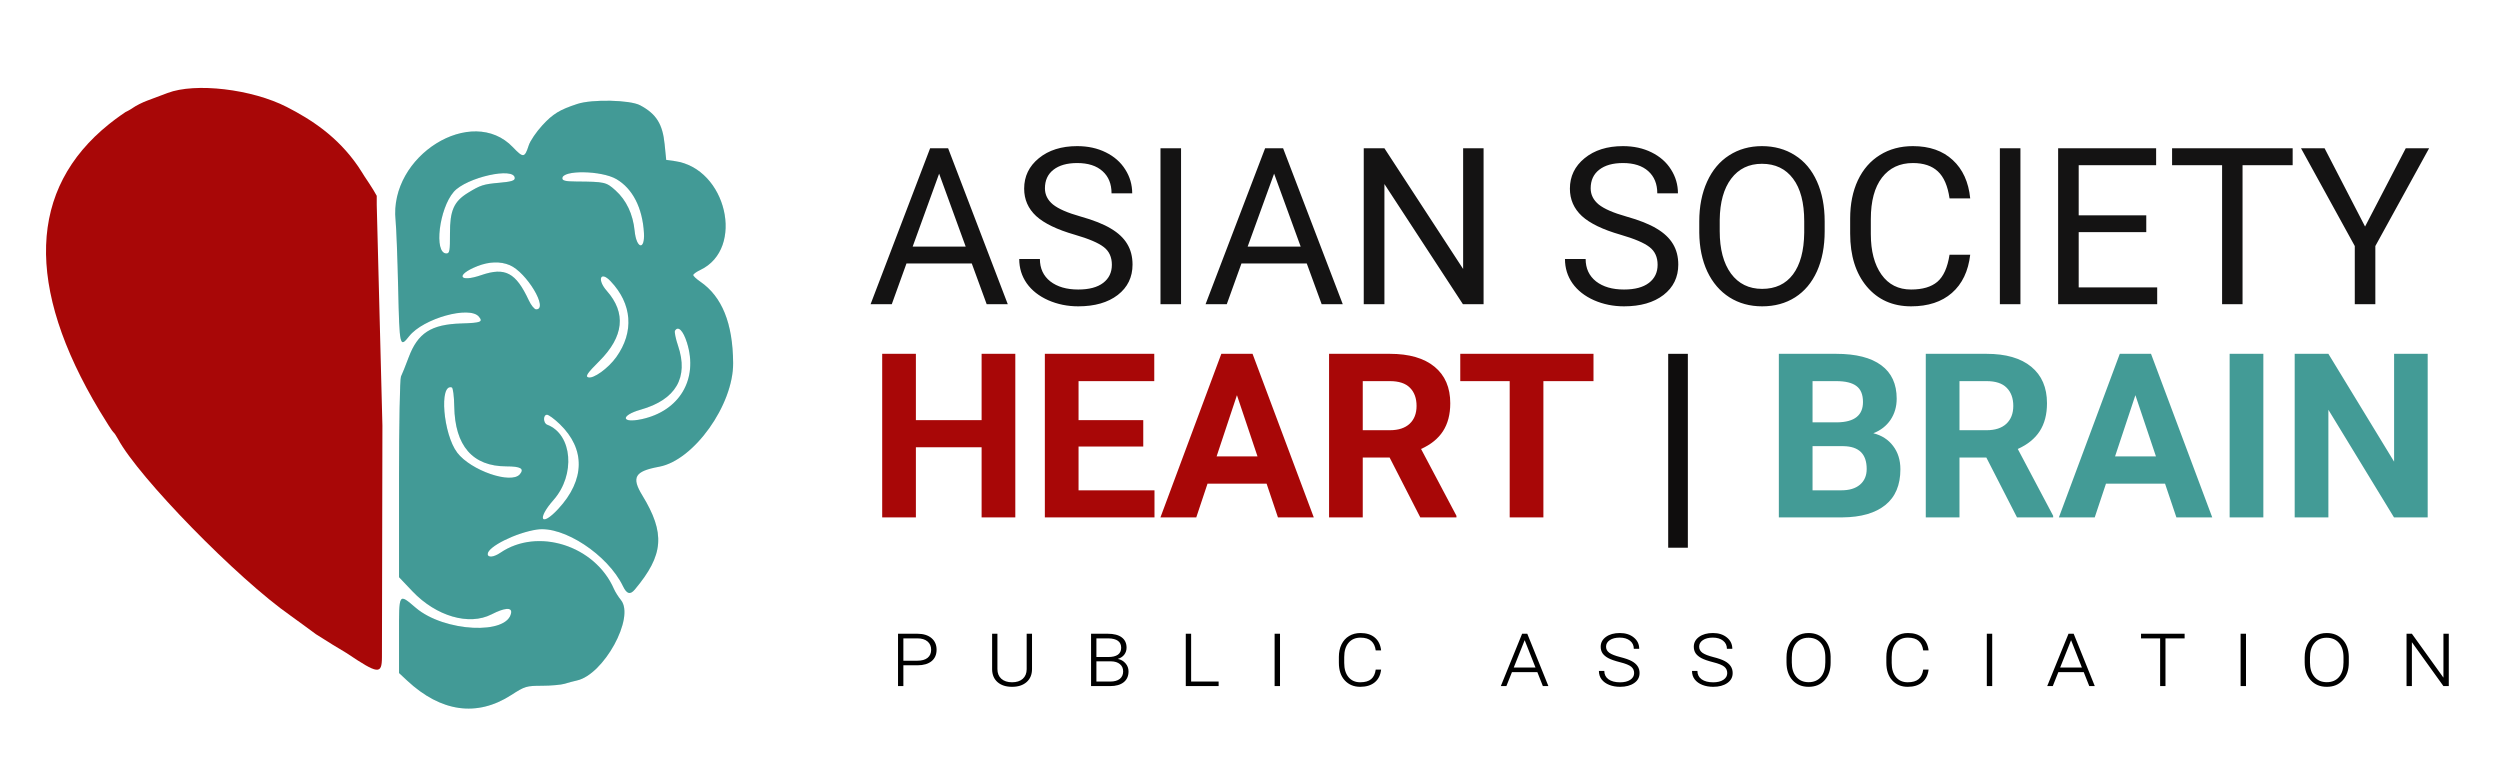 <?xml version="1.0" encoding="UTF-8"?> <svg xmlns="http://www.w3.org/2000/svg" width="4890" height="1497" viewBox="0 0 4890 1497" fill="none"> <g clip-path="url(#clip0_71_3)"> <path d="M1900.82 515.4H1773.04L1744.34 595H1702.87L1819.33 290.008H1854.52L1971.2 595H1929.93L1900.82 515.4ZM1785.19 482.304H1888.88L1836.93 339.653L1785.19 482.304ZM2102.12 459.052C2067.63 449.137 2042.49 436.988 2026.71 422.604C2011.07 408.081 2003.25 390.206 2003.25 368.979C2003.25 344.959 2012.81 325.129 2031.95 309.489C2051.22 293.708 2076.22 285.818 2106.94 285.818C2127.89 285.818 2146.53 289.868 2162.87 297.968C2179.35 306.067 2192.05 317.239 2200.99 331.483C2210.07 345.728 2214.61 361.298 2214.61 378.196H2174.18C2174.18 359.762 2168.31 345.309 2156.58 334.835C2144.85 324.222 2128.3 318.915 2106.94 318.915C2087.11 318.915 2071.61 323.314 2060.44 332.112C2049.4 340.77 2043.89 352.85 2043.89 368.351C2043.89 380.779 2049.12 391.323 2059.6 399.981C2070.21 408.5 2088.16 416.32 2113.43 423.442C2138.85 430.564 2158.68 438.454 2172.92 447.112C2187.31 455.631 2197.92 465.616 2204.76 477.067C2211.74 488.518 2215.24 501.994 2215.24 517.495C2215.24 542.213 2205.6 562.043 2186.33 576.985C2167.06 591.788 2141.29 599.189 2109.03 599.189C2088.09 599.189 2068.53 595.209 2050.38 587.25C2032.23 579.15 2018.19 568.118 2008.28 554.153C1998.5 540.188 1993.61 524.338 1993.61 506.603H2034.04C2034.04 525.036 2040.81 539.629 2054.36 550.382C2068.05 560.996 2086.27 566.302 2109.03 566.302C2130.26 566.302 2146.53 561.973 2157.84 553.315C2169.15 544.657 2174.81 532.856 2174.81 517.914C2174.81 502.972 2169.57 491.451 2159.1 483.351C2148.62 475.112 2129.63 467.012 2102.12 459.052ZM2310.13 595H2269.91V290.008H2310.13V595ZM2556.05 515.4H2428.27L2399.57 595H2358.1L2474.56 290.008H2509.75L2626.43 595H2585.16L2556.05 515.4ZM2440.42 482.304H2544.11L2492.16 339.653L2440.42 482.304ZM2901.89 595H2861.46L2707.92 359.972V595H2667.49V290.008H2707.92L2861.88 526.083V290.008H2901.89V595ZM3169.59 459.052C3135.1 449.137 3109.96 436.988 3094.18 422.604C3078.54 408.081 3070.72 390.206 3070.72 368.979C3070.72 344.959 3080.29 325.129 3099.42 309.489C3118.69 293.708 3143.69 285.818 3174.41 285.818C3195.36 285.818 3214 289.868 3230.34 297.968C3246.82 306.067 3259.53 317.239 3268.46 331.483C3277.54 345.728 3282.08 361.298 3282.08 378.196H3241.65C3241.65 359.762 3235.79 345.309 3224.06 334.835C3212.33 324.222 3195.78 318.915 3174.41 318.915C3154.58 318.915 3139.08 323.314 3127.91 332.112C3116.88 340.77 3111.36 352.85 3111.36 368.351C3111.36 380.779 3116.6 391.323 3127.07 399.981C3137.68 408.5 3155.63 416.32 3180.9 423.442C3206.32 430.564 3226.15 438.454 3240.39 447.112C3254.78 455.631 3265.39 465.616 3272.23 477.067C3279.22 488.518 3282.71 501.994 3282.71 517.495C3282.71 542.213 3273.07 562.043 3253.8 576.985C3234.53 591.788 3208.76 599.189 3176.51 599.189C3155.56 599.189 3136.01 595.209 3117.85 587.25C3099.7 579.15 3085.66 568.118 3075.75 554.153C3065.97 540.188 3061.09 524.338 3061.09 506.603H3101.51C3101.51 525.036 3108.29 539.629 3121.83 550.382C3135.52 560.996 3153.74 566.302 3176.51 566.302C3197.73 566.302 3214 561.973 3225.31 553.315C3236.62 544.657 3242.28 532.856 3242.28 517.914C3242.28 502.972 3237.04 491.451 3226.57 483.351C3216.1 475.112 3197.1 467.012 3169.59 459.052ZM3569.06 452.349C3569.06 482.234 3564.03 508.348 3553.98 530.692C3543.92 552.896 3529.68 569.863 3511.24 581.594C3492.81 593.324 3471.3 599.189 3446.73 599.189C3422.71 599.189 3401.41 593.324 3382.84 581.594C3364.26 569.724 3349.81 552.896 3339.48 531.111C3329.28 509.186 3324.04 483.84 3323.76 455.072V433.078C3323.76 403.751 3328.86 377.847 3339.06 355.363C3349.25 332.88 3363.63 315.703 3382.21 303.833C3400.92 291.823 3422.29 285.818 3446.31 285.818C3470.74 285.818 3492.25 291.753 3510.82 303.624C3529.54 315.354 3543.92 332.461 3553.98 354.944C3564.03 377.288 3569.06 403.333 3569.06 433.078V452.349ZM3529.05 432.659C3529.05 396.49 3521.79 368.77 3507.26 349.498C3492.74 330.087 3472.42 320.381 3446.31 320.381C3420.89 320.381 3400.85 330.087 3386.19 349.498C3371.66 368.77 3364.19 395.582 3363.77 429.936V452.349C3363.77 487.401 3371.11 514.981 3385.77 535.091C3400.57 555.061 3420.89 565.045 3446.73 565.045C3472.7 565.045 3492.81 555.619 3507.05 536.767C3521.3 517.774 3528.63 490.613 3529.05 455.282V432.659ZM3853.73 498.224C3849.96 530.482 3838.02 555.41 3817.91 573.005C3797.94 590.461 3771.34 599.189 3738.1 599.189C3702.07 599.189 3673.17 586.272 3651.38 560.437C3629.73 534.602 3618.91 500.039 3618.91 456.748V427.422C3618.91 399.073 3623.94 374.146 3633.99 352.64C3644.19 331.134 3658.57 314.656 3677.15 303.205C3695.72 291.614 3717.22 285.818 3741.66 285.818C3774.06 285.818 3800.04 294.896 3819.59 313.05C3839.14 331.064 3850.52 356.062 3853.73 388.041H3813.3C3809.81 363.742 3802.2 346.146 3790.47 335.254C3778.88 324.361 3762.61 318.915 3741.66 318.915C3715.97 318.915 3695.79 328.411 3681.12 347.403C3666.6 366.396 3659.34 393.417 3659.34 428.469V458.005C3659.34 491.102 3666.25 517.425 3680.08 536.976C3693.9 556.527 3713.24 566.302 3738.1 566.302C3760.45 566.302 3777.55 561.275 3789.42 551.22C3801.43 541.026 3809.39 523.36 3813.3 498.224H3853.73ZM3951.97 595H3911.75V290.008H3951.97V595ZM4198.1 454.025H4065.93V562.113H4219.47V595H4025.71V290.008H4217.38V323.104H4065.93V421.138H4198.1V454.025ZM4484.45 323.104H4386.42V595H4346.41V323.104H4248.59V290.008H4484.45V323.104ZM4626.06 443.132L4705.66 290.008H4751.32L4646.17 481.256V595H4605.95V481.256L4500.79 290.008H4546.88L4626.06 443.132Z" fill="#141313"></path> <path d="M1766.99 1301.31V1342H1756.54V1239.61H1794.42C1806.08 1239.61 1815.25 1242.42 1821.93 1248.04C1828.61 1253.67 1831.95 1261.26 1831.95 1270.81C1831.95 1280.42 1828.69 1287.89 1822.19 1293.22C1815.69 1298.55 1806.54 1301.25 1794.77 1301.31H1766.99ZM1766.99 1292.34H1794.42C1803.03 1292.34 1809.65 1290.5 1814.28 1286.8C1818.97 1283.05 1821.31 1277.78 1821.31 1270.98C1821.31 1264.07 1818.94 1258.62 1814.19 1254.64C1809.45 1250.65 1802.88 1248.66 1794.5 1248.66H1766.99V1292.34ZM2018.62 1239.61V1308.69C2018.62 1319.35 2015.11 1327.82 2008.08 1334.09C2001.05 1340.3 1991.55 1343.41 1979.6 1343.41C1967.71 1343.41 1958.27 1340.39 1951.3 1334.35C1944.33 1328.26 1940.75 1319.94 1940.58 1309.39V1239.61H1950.95V1308.69C1950.95 1316.78 1953.5 1323.1 1958.6 1327.67C1963.75 1332.24 1970.75 1334.53 1979.6 1334.53C1988.39 1334.53 1995.33 1332.3 2000.43 1327.85C2005.53 1323.34 2008.11 1317.04 2008.17 1308.95V1239.61H2018.62ZM2134.11 1342V1239.61H2166.63C2178.7 1239.61 2187.87 1241.98 2194.14 1246.73C2200.41 1251.41 2203.55 1258.12 2203.55 1266.85C2203.55 1272.01 2202.05 1276.55 2199.06 1280.48C2196.13 1284.34 2191.92 1287.13 2186.41 1288.83C2192.62 1290.06 2197.66 1292.96 2201.53 1297.53C2205.45 1302.04 2207.41 1307.28 2207.41 1313.26C2207.41 1322.4 2204.22 1329.49 2197.83 1334.53C2191.51 1339.51 2182.69 1342 2171.38 1342H2134.11ZM2144.57 1293.57V1333.12H2171.73C2179.7 1333.12 2185.88 1331.39 2190.28 1327.94C2194.67 1324.42 2196.87 1319.53 2196.87 1313.26C2196.87 1307.22 2194.76 1302.48 2190.54 1299.02C2186.38 1295.51 2180.61 1293.69 2173.22 1293.57H2144.57ZM2144.57 1285.13H2167.95C2175.98 1285.13 2182.16 1283.64 2186.5 1280.65C2190.83 1277.61 2193 1273.06 2193 1267.03C2193 1255.08 2184.62 1248.95 2167.86 1248.66H2144.57V1285.13ZM2329.85 1333.12H2383.63V1342H2319.39V1239.61H2329.85V1333.12ZM2503.69 1342H2493.15V1239.61H2503.69V1342ZM2701.45 1309.74C2700.22 1320.58 2696.03 1328.9 2688.88 1334.71C2681.79 1340.51 2672.36 1343.41 2660.58 1343.41C2648.16 1343.41 2638.08 1339.22 2630.34 1330.84C2622.67 1322.46 2618.83 1310.92 2618.83 1296.21V1284.96C2618.83 1275.7 2620.56 1267.53 2624.02 1260.44C2627.53 1253.29 2632.48 1247.81 2638.87 1244C2645.26 1240.13 2652.67 1238.2 2661.11 1238.2C2672.82 1238.2 2682.17 1241.16 2689.14 1247.08C2696.12 1252.94 2700.22 1261.29 2701.45 1272.13H2690.9C2689.85 1264.16 2686.95 1258.04 2682.2 1253.76C2677.45 1249.42 2670.42 1247.25 2661.11 1247.25C2651.26 1247.25 2643.5 1250.59 2637.81 1257.27C2632.13 1263.95 2629.29 1273.27 2629.29 1285.22V1296.82C2629.29 1308.48 2632.07 1317.68 2637.64 1324.42C2643.26 1331.16 2650.91 1334.53 2660.58 1334.53C2670.01 1334.53 2677.13 1332.48 2681.94 1328.38C2686.8 1324.28 2689.79 1318.06 2690.9 1309.74H2701.45ZM3007.04 1314.67H2957.38L2946.49 1342H2935.59L2977.25 1239.61H2987.36L3028.66 1342H3017.85L3007.04 1314.67ZM2960.9 1305.7H3003.44L2982.26 1252.18L2960.9 1305.7ZM3196.36 1316.6C3196.36 1311.38 3194.43 1307.2 3190.56 1304.03C3186.69 1300.87 3179.48 1297.97 3168.94 1295.33C3158.45 1292.63 3150.71 1289.94 3145.73 1287.24C3140.75 1284.55 3137.03 1281.41 3134.57 1277.84C3132.17 1274.21 3130.97 1269.93 3130.97 1265.01C3130.97 1257.1 3134.43 1250.65 3141.34 1245.67C3148.25 1240.69 3157.25 1238.2 3168.32 1238.2C3179.46 1238.2 3188.57 1241.1 3195.66 1246.9C3202.75 1252.64 3206.29 1260.03 3206.29 1269.05H3195.74C3195.74 1262.43 3193.22 1257.13 3188.19 1253.14C3183.15 1249.16 3176.5 1247.17 3168.23 1247.17C3160.09 1247.17 3153.59 1248.81 3148.72 1252.09C3143.86 1255.37 3141.43 1259.65 3141.43 1264.92C3141.43 1269.78 3143.57 1273.77 3147.84 1276.87C3152.12 1279.92 3159.21 1282.7 3169.11 1285.22C3179.07 1287.74 3186.57 1290.38 3191.61 1293.13C3196.71 1295.89 3200.55 1299.2 3203.13 1303.06C3205.71 1306.87 3206.99 1311.36 3206.99 1316.51C3206.99 1324.71 3203.45 1331.25 3196.36 1336.11C3189.33 1340.97 3180.16 1343.41 3168.85 1343.41C3161.12 1343.41 3154.08 1342.18 3147.76 1339.71C3141.43 1337.2 3136.45 1333.62 3132.81 1328.99C3129.24 1324.3 3127.45 1318.74 3127.45 1312.29H3138C3138 1319.27 3140.75 1324.74 3146.26 1328.73C3151.83 1332.65 3159.36 1334.62 3168.85 1334.62C3177.17 1334.62 3183.82 1332.98 3188.8 1329.7C3193.84 1326.36 3196.36 1321.99 3196.36 1316.6ZM3378.47 1316.6C3378.47 1311.38 3376.54 1307.2 3372.67 1304.03C3368.8 1300.87 3361.59 1297.97 3351.05 1295.33C3340.56 1292.63 3332.82 1289.94 3327.84 1287.24C3322.86 1284.55 3319.14 1281.41 3316.68 1277.84C3314.28 1274.21 3313.08 1269.93 3313.08 1265.01C3313.08 1257.1 3316.54 1250.65 3323.45 1245.67C3330.36 1240.69 3339.36 1238.2 3350.43 1238.2C3361.56 1238.2 3370.68 1241.1 3377.77 1246.9C3384.86 1252.64 3388.4 1260.03 3388.4 1269.05H3377.85C3377.85 1262.43 3375.33 1257.13 3370.29 1253.14C3365.26 1249.16 3358.61 1247.17 3350.34 1247.17C3342.2 1247.17 3335.7 1248.81 3330.83 1252.09C3325.97 1255.37 3323.54 1259.65 3323.54 1264.92C3323.54 1269.78 3325.68 1273.77 3329.95 1276.87C3334.23 1279.92 3341.32 1282.7 3351.22 1285.22C3361.18 1287.74 3368.68 1290.38 3373.72 1293.13C3378.82 1295.89 3382.66 1299.2 3385.24 1303.06C3387.81 1306.87 3389.1 1311.36 3389.1 1316.51C3389.1 1324.71 3385.56 1331.25 3378.47 1336.11C3371.44 1340.97 3362.27 1343.41 3350.96 1343.41C3343.22 1343.41 3336.19 1342.18 3329.87 1339.71C3323.54 1337.2 3318.56 1333.62 3314.92 1328.99C3311.35 1324.3 3309.56 1318.74 3309.56 1312.29H3320.11C3320.11 1319.27 3322.86 1324.74 3328.37 1328.73C3333.94 1332.65 3341.47 1334.62 3350.96 1334.62C3359.28 1334.62 3365.93 1332.98 3370.91 1329.7C3375.95 1326.36 3378.47 1321.99 3378.47 1316.6ZM3580.71 1295.95C3580.71 1310.36 3576.81 1321.87 3569.02 1330.49C3561.22 1339.1 3550.76 1343.41 3537.64 1343.41C3524.57 1343.41 3514.08 1339.07 3506.17 1330.4C3498.32 1321.73 3494.4 1310.1 3494.4 1295.51V1285.84C3494.4 1276.4 3496.15 1268.08 3499.67 1260.88C3503.19 1253.67 3508.22 1248.1 3514.79 1244.18C3521.41 1240.19 3528.97 1238.2 3537.46 1238.2C3550.18 1238.2 3560.46 1242.36 3568.31 1250.68C3576.22 1258.94 3580.35 1270.08 3580.71 1284.08V1295.95ZM3570.33 1285.66C3570.33 1273.71 3567.38 1264.36 3561.46 1257.62C3555.6 1250.83 3547.6 1247.43 3537.46 1247.43C3527.44 1247.43 3519.47 1250.83 3513.56 1257.62C3507.7 1264.36 3504.77 1273.88 3504.77 1286.19V1295.95C3504.77 1307.84 3507.73 1317.21 3513.64 1324.07C3519.56 1330.93 3527.56 1334.35 3537.64 1334.35C3547.83 1334.35 3555.83 1330.96 3561.63 1324.16C3567.43 1317.36 3570.33 1307.84 3570.33 1295.59V1285.66ZM3772.31 1309.74C3771.08 1320.58 3766.89 1328.9 3759.74 1334.71C3752.65 1340.51 3743.21 1343.41 3731.44 1343.41C3719.02 1343.41 3708.94 1339.22 3701.2 1330.84C3693.53 1322.46 3689.69 1310.92 3689.69 1296.21V1284.96C3689.69 1275.7 3691.42 1267.53 3694.88 1260.44C3698.39 1253.29 3703.34 1247.81 3709.73 1244C3716.12 1240.13 3723.53 1238.2 3731.96 1238.2C3743.68 1238.2 3753.03 1241.16 3760 1247.08C3766.97 1252.94 3771.08 1261.29 3772.31 1272.13H3761.76C3760.71 1264.16 3757.8 1258.04 3753.06 1253.76C3748.31 1249.42 3741.28 1247.25 3731.96 1247.25C3722.12 1247.25 3714.36 1250.59 3708.67 1257.27C3702.99 1263.95 3700.15 1273.27 3700.15 1285.22V1296.82C3700.15 1308.48 3702.93 1317.68 3708.5 1324.42C3714.12 1331.16 3721.77 1334.53 3731.44 1334.53C3740.87 1334.53 3747.99 1332.48 3752.79 1328.38C3757.66 1324.28 3760.65 1318.06 3761.76 1309.74H3772.31ZM3896.76 1342H3886.21V1239.61H3896.76V1342ZM4075.79 1314.67H4026.13L4015.24 1342H4004.34L4046 1239.61H4056.11L4097.41 1342H4086.6L4075.79 1314.67ZM4029.65 1305.7H4072.19L4051.01 1252.18L4029.65 1305.7ZM4273.11 1248.66H4235.67V1342H4225.21V1248.66H4187.85V1239.61H4273.11V1248.66ZM4393.17 1342H4382.62V1239.61H4393.17V1342ZM4594.26 1295.95C4594.26 1310.36 4590.36 1321.87 4582.57 1330.49C4574.78 1339.1 4564.32 1343.41 4551.19 1343.41C4538.13 1343.41 4527.64 1339.07 4519.73 1330.4C4511.88 1321.73 4507.95 1310.1 4507.95 1295.51V1285.84C4507.95 1276.4 4509.71 1268.08 4513.22 1260.88C4516.74 1253.67 4521.78 1248.1 4528.34 1244.18C4534.96 1240.19 4542.52 1238.2 4551.02 1238.2C4563.73 1238.2 4574.02 1242.36 4581.87 1250.68C4589.78 1258.94 4593.91 1270.08 4594.26 1284.08V1295.95ZM4583.89 1285.66C4583.89 1273.71 4580.93 1264.36 4575.01 1257.62C4569.15 1250.83 4561.15 1247.43 4551.02 1247.43C4541 1247.43 4533.03 1250.83 4527.11 1257.62C4521.25 1264.36 4518.32 1273.88 4518.32 1286.19V1295.95C4518.32 1307.84 4521.28 1317.21 4527.2 1324.07C4533.12 1330.93 4541.12 1334.35 4551.19 1334.35C4561.39 1334.35 4569.39 1330.96 4575.19 1324.16C4580.99 1317.36 4583.89 1307.84 4583.89 1295.59V1285.66ZM4789.82 1342H4779.36L4717.66 1256.13V1342H4707.2V1239.61H4717.66L4779.36 1325.48V1239.61H4789.82V1342Z" fill="black"></path> <path fill-rule="evenodd" clip-rule="evenodd" d="M327.699 181.919C314.888 186.814 296.931 193.553 287.796 196.893C278.661 200.233 265.981 206.644 259.616 211.14C253.251 215.635 245.293 219.316 245.293 219.316C245.293 219.316 229.458 229.807 213.467 242.625C55.469 369.265 49.032 560.77 194.612 803.314C207.787 825.266 219.959 844.173 221.657 845.328C223.36 846.483 227.425 852.424 230.699 858.533C270.983 933.751 464.555 1131.87 568.78 1204.55C578.72 1211.48 617.585 1240.26 617.585 1240.26L634.365 1250.77L651.072 1261.27L678.198 1277.61C739.708 1318.96 746.937 1319.78 747.077 1285.43C747.136 1270.99 747.555 1067.21 748 832.581L736.908 400.818V383.029C730.361 370.399 712.692 344.556 712.692 344.556C712.692 344.556 705.445 332.647 700.385 325.293C660.243 266.946 608.98 233.857 560.996 209.262C492.541 174.176 381.904 161.206 327.699 181.919Z" fill="#A80707"></path> <path fill-rule="evenodd" clip-rule="evenodd" d="M1129.59 203.197C1094.6 214.625 1081.55 222.597 1060.71 245.256C1048.93 258.073 1037 275.668 1034.21 284.359C1026.3 308.941 1023.52 309.286 1003.44 288.157C923.05 203.554 760.533 304.726 773.761 431.145C775.179 444.707 777.46 504.542 778.826 564.113C781.463 678.8 781.928 680.828 800.399 657.512C827.854 622.86 918.416 597.525 936.672 619.389C945.3 629.729 940.7 631.504 902.217 632.69C843.152 634.511 817.114 651.358 799.236 699.311C793.1 715.758 786.371 732.499 784.281 736.516C782.191 740.533 780.481 830.478 780.481 936.391V1128.96L806.929 1156.79C853.113 1205.4 917.54 1224.15 961.342 1201.73C986.779 1188.71 1001.45 1187.48 999.816 1198.52C993.338 1242.39 868.969 1236.13 813.611 1189.15C779.444 1160.15 780.481 1158.48 780.481 1242.61V1316.43L796.35 1331.22C862.452 1392.84 932.905 1402.69 999.702 1359.67C1026.74 1342.25 1029.5 1341.42 1060.2 1341.33C1077.89 1341.29 1097.88 1339.51 1104.63 1337.39C1111.38 1335.26 1122.06 1332.41 1128.36 1331.04C1180.99 1319.61 1242.24 1207.77 1214.54 1173.67C1209.53 1167.51 1203.37 1157.74 1200.85 1151.96C1163.87 1067.05 1051.77 1031.33 978.717 1081.2C965.726 1090.06 953.979 1091.2 953.979 1083.6C953.979 1069.42 1009.3 1041.95 1050.23 1035.81C1102.15 1028.01 1188.87 1085.12 1218.6 1146.7C1226.02 1162.07 1232.7 1163.86 1241.85 1152.92C1298.28 1085.5 1301.61 1043.19 1256.36 968.978C1234.65 933.367 1241.5 921.711 1289.33 912.911C1357.13 900.435 1434.51 792.053 1434 710.285C1433.51 632.581 1412.38 580.169 1369.74 550.897C1362.17 545.706 1355.99 539.91 1355.99 538.017C1355.99 536.124 1362.17 531.644 1369.74 528.064C1457.74 486.392 1421.04 329.228 1320.02 315.141L1303.09 312.781L1300 282.003C1296.03 242.409 1283.63 222.739 1251.99 205.884C1232.33 195.415 1158.39 193.791 1129.59 203.197ZM1205.63 350.34C1237.45 368.874 1256.78 406.668 1259.58 455.799C1261.55 490.497 1244.82 486.636 1241.35 451.592C1238.09 418.795 1225.18 391.508 1203.84 372.34C1185.73 356.086 1182.89 355.438 1127.48 355.043C1106.32 354.892 1099.97 353.432 1099.97 348.725C1099.97 332.207 1176.51 333.376 1205.63 350.34ZM1006.87 348.536C1006.87 353.297 999.609 355.481 977.253 357.428C945.782 360.166 939.727 362.101 915.099 377.291C887.745 394.158 879.95 411.913 880.162 456.85C880.323 490.674 879.409 495.759 873.184 495.759C848.45 495.759 858.86 408.309 887.521 375.263C912.069 346.967 1006.87 325.737 1006.87 348.536ZM996.837 518.55C1030 532.414 1073.55 605.126 1048.69 605.126C1045.31 605.126 1038.79 597.083 1034.21 587.248C1008.93 533.024 988.103 522.049 941.132 538.21C897.228 553.311 890.728 537.588 933.841 520.573C956.565 511.601 978.527 510.898 996.837 518.55ZM1194.13 549.812C1236.56 594.395 1240.74 649.082 1205.49 698.44C1189.67 720.604 1160.13 741.787 1150.28 738.031C1144.65 735.885 1149.08 729.5 1172.24 706.352C1220.3 658.311 1225.16 612.243 1186.74 568.749C1167.48 546.943 1174.43 529.116 1194.13 549.812ZM1343.72 670.325C1366.13 741.787 1329.09 804.126 1254.83 819.958C1214.73 828.506 1213.38 812.576 1253.25 801.278C1321.94 781.819 1347.3 738.405 1326.25 676.289C1321.53 662.362 1318.85 649.07 1320.3 646.744C1326.52 636.737 1336.26 646.546 1343.72 670.325ZM888.524 794.695C889.734 872.151 924.493 912.192 990.528 912.192C1018.39 912.192 1026.02 916.651 1016.88 927.6C1000.13 947.656 921.006 920.42 894.368 885.431C866.879 849.319 858.602 749.489 883.788 757.834C886.086 758.596 888.219 775.186 888.524 794.695ZM1094.97 829.642C1145.39 878.352 1144.35 938.738 1092.13 995.268C1058.34 1031.85 1049.4 1015.68 1082.61 978.039C1126.13 928.719 1119.53 849.508 1070.35 830.748C1062.31 827.681 1061.98 811.239 1069.96 811.239C1073.24 811.239 1084.49 819.521 1094.97 829.642Z" fill="#3FADA7"></path> <path fill-rule="evenodd" clip-rule="evenodd" d="M1129.59 203.197C1094.6 214.625 1081.55 222.597 1060.71 245.256C1048.93 258.073 1037 275.668 1034.21 284.359C1026.3 308.941 1023.52 309.286 1003.44 288.157C923.05 203.554 760.533 304.726 773.761 431.145C775.179 444.707 777.46 504.542 778.826 564.113C781.463 678.8 781.928 680.828 800.399 657.512C827.854 622.86 918.416 597.525 936.672 619.389C945.3 629.729 940.7 631.504 902.217 632.69C843.152 634.511 817.114 651.358 799.236 699.311C793.1 715.758 786.371 732.499 784.281 736.516C782.191 740.533 780.481 830.478 780.481 936.391V1128.96L806.929 1156.79C853.113 1205.4 917.54 1224.15 961.342 1201.73C986.779 1188.71 1001.45 1187.48 999.816 1198.52C993.338 1242.39 868.969 1236.13 813.611 1189.15C779.444 1160.15 780.481 1158.48 780.481 1242.61V1316.43L796.35 1331.22C862.452 1392.84 932.905 1402.69 999.702 1359.67C1026.74 1342.25 1029.5 1341.42 1060.2 1341.33C1077.89 1341.29 1097.88 1339.51 1104.63 1337.39C1111.38 1335.26 1122.06 1332.41 1128.36 1331.04C1180.99 1319.61 1242.24 1207.77 1214.54 1173.67C1209.53 1167.51 1203.37 1157.74 1200.85 1151.96C1163.87 1067.05 1051.77 1031.33 978.717 1081.2C965.726 1090.06 953.979 1091.2 953.979 1083.6C953.979 1069.42 1009.3 1041.95 1050.23 1035.81C1102.15 1028.01 1188.87 1085.12 1218.6 1146.7C1226.02 1162.07 1232.7 1163.86 1241.85 1152.92C1298.28 1085.5 1301.61 1043.19 1256.36 968.978C1234.65 933.367 1241.5 921.711 1289.33 912.911C1357.13 900.435 1434.51 792.053 1434 710.285C1433.51 632.581 1412.38 580.169 1369.74 550.897C1362.17 545.706 1355.99 539.91 1355.99 538.017C1355.99 536.124 1362.17 531.644 1369.74 528.064C1457.74 486.392 1421.04 329.228 1320.02 315.141L1303.09 312.781L1300 282.003C1296.03 242.409 1283.63 222.739 1251.99 205.884C1232.33 195.415 1158.39 193.791 1129.59 203.197ZM1205.63 350.34C1237.45 368.874 1256.78 406.668 1259.58 455.799C1261.55 490.497 1244.82 486.636 1241.35 451.592C1238.09 418.795 1225.18 391.508 1203.84 372.34C1185.73 356.086 1182.89 355.438 1127.48 355.043C1106.32 354.892 1099.97 353.432 1099.97 348.725C1099.97 332.207 1176.51 333.376 1205.63 350.34ZM1006.87 348.536C1006.87 353.297 999.609 355.481 977.253 357.428C945.782 360.166 939.727 362.101 915.099 377.291C887.745 394.158 879.95 411.913 880.162 456.85C880.323 490.674 879.409 495.759 873.184 495.759C848.45 495.759 858.86 408.309 887.521 375.263C912.069 346.967 1006.87 325.737 1006.87 348.536ZM996.837 518.55C1030 532.414 1073.55 605.126 1048.69 605.126C1045.31 605.126 1038.79 597.083 1034.21 587.248C1008.93 533.024 988.103 522.049 941.132 538.21C897.228 553.311 890.728 537.588 933.841 520.573C956.565 511.601 978.527 510.898 996.837 518.55ZM1194.13 549.812C1236.56 594.395 1240.74 649.082 1205.49 698.44C1189.67 720.604 1160.13 741.787 1150.28 738.031C1144.65 735.885 1149.08 729.5 1172.24 706.352C1220.3 658.311 1225.16 612.243 1186.74 568.749C1167.48 546.943 1174.43 529.116 1194.13 549.812ZM1343.72 670.325C1366.13 741.787 1329.09 804.126 1254.83 819.958C1214.73 828.506 1213.38 812.576 1253.25 801.278C1321.94 781.819 1347.3 738.405 1326.25 676.289C1321.53 662.362 1318.85 649.07 1320.3 646.744C1326.52 636.737 1336.26 646.546 1343.72 670.325ZM888.524 794.695C889.734 872.151 924.493 912.192 990.528 912.192C1018.39 912.192 1026.02 916.651 1016.88 927.6C1000.13 947.656 921.006 920.42 894.368 885.431C866.879 849.319 858.602 749.489 883.788 757.834C886.086 758.596 888.219 775.186 888.524 794.695ZM1094.97 829.642C1145.39 878.352 1144.35 938.738 1092.13 995.268C1058.34 1031.85 1049.4 1015.68 1082.61 978.039C1126.13 928.719 1119.53 849.508 1070.35 830.748C1062.31 827.681 1061.98 811.239 1069.96 811.239C1073.24 811.239 1084.49 819.521 1094.97 829.642Z" fill="#535353" fill-opacity="0.2"></path> <path d="M1985.94 1012H1920.02V874.891H1791.48V1012H1725.56V692.078H1791.48V821.717H1920.02V692.078H1985.94V1012ZM2236.21 873.353H2109.65V959.046H2258.18V1012H2043.73V692.078H2257.74V745.472H2109.65V821.717H2236.21V873.353ZM2477.47 946.082H2361.89L2339.92 1012H2269.83L2388.92 692.078H2450L2569.75 1012H2499.66L2477.47 946.082ZM2379.69 892.688H2459.67L2419.46 772.938L2379.69 892.688ZM2718.07 894.886H2665.55V1012H2599.64V692.078H2718.51C2756.3 692.078 2785.45 700.501 2805.96 717.347C2826.47 734.192 2836.72 757.996 2836.72 788.758C2836.72 810.584 2831.96 828.821 2822.44 843.47C2813.06 857.972 2798.78 869.544 2779.59 878.187L2848.81 1008.92V1012H2778.05L2718.07 894.886ZM2665.55 841.492H2718.73C2735.28 841.492 2748.1 837.317 2757.18 828.968C2766.26 820.472 2770.8 808.826 2770.8 794.031C2770.8 778.943 2766.48 767.078 2757.84 758.436C2749.34 749.793 2736.23 745.472 2718.51 745.472H2665.55V841.492ZM3116.87 745.472H3018.88V1012H2952.96V745.472H2856.28V692.078H3116.87V745.472Z" fill="#A80707"></path> <path d="M3301.44 1071.33H3262.99V692.078H3301.44V1071.33Z" fill="#0F0D0D"></path> <path d="M3479.42 1012V692.078H3591.48C3630.3 692.078 3659.74 699.549 3679.81 714.49C3699.88 729.285 3709.92 751.038 3709.92 779.749C3709.92 795.423 3705.89 809.266 3697.83 821.277C3689.77 833.143 3678.57 841.858 3664.21 847.425C3680.62 851.526 3693.51 859.803 3702.88 872.254C3712.41 884.705 3717.17 899.939 3717.17 917.957C3717.17 948.719 3707.35 972.01 3687.72 987.83C3668.09 1003.65 3640.12 1011.71 3603.79 1012H3479.42ZM3545.34 872.693V959.046H3601.81C3617.34 959.046 3629.42 955.384 3638.06 948.06C3646.85 940.589 3651.25 930.335 3651.25 917.298C3651.25 888.001 3636.09 873.133 3605.76 872.693H3545.34ZM3545.34 826.111H3594.12C3627.37 825.525 3644 812.269 3644 786.341C3644 771.839 3639.75 761.438 3631.25 755.14C3622.9 748.694 3609.65 745.472 3591.48 745.472H3545.34V826.111ZM3885.26 894.886H3832.74V1012H3766.82V692.078H3885.7C3923.49 692.078 3952.64 700.501 3973.15 717.347C3993.66 734.192 4003.91 757.996 4003.91 788.758C4003.91 810.584 3999.15 828.821 3989.63 843.47C3980.25 857.972 3965.97 869.544 3946.78 878.187L4015.99 1008.92V1012H3945.24L3885.26 894.886ZM3832.74 841.492H3885.92C3902.47 841.492 3915.29 837.317 3924.37 828.968C3933.45 820.472 3937.99 808.826 3937.99 794.031C3937.99 778.943 3933.67 767.078 3925.03 758.436C3916.53 749.793 3903.42 745.472 3885.7 745.472H3832.74V841.492ZM4234.84 946.082H4119.27L4097.29 1012H4027.2L4146.29 692.078H4207.38L4327.13 1012H4257.03L4234.84 946.082ZM4137.06 892.688H4217.04L4176.83 772.938L4137.06 892.688ZM4427.1 1012H4361.18V692.078H4427.1V1012ZM4748.56 1012H4682.64L4554.32 801.502V1012H4488.41V692.078H4554.32L4682.86 903.016V692.078H4748.56V1012Z" fill="#439B96"></path> </g> <defs> <clipPath id="clip0_71_3"> <rect width="4890" height="1497" fill="white"></rect> </clipPath> </defs> </svg> 